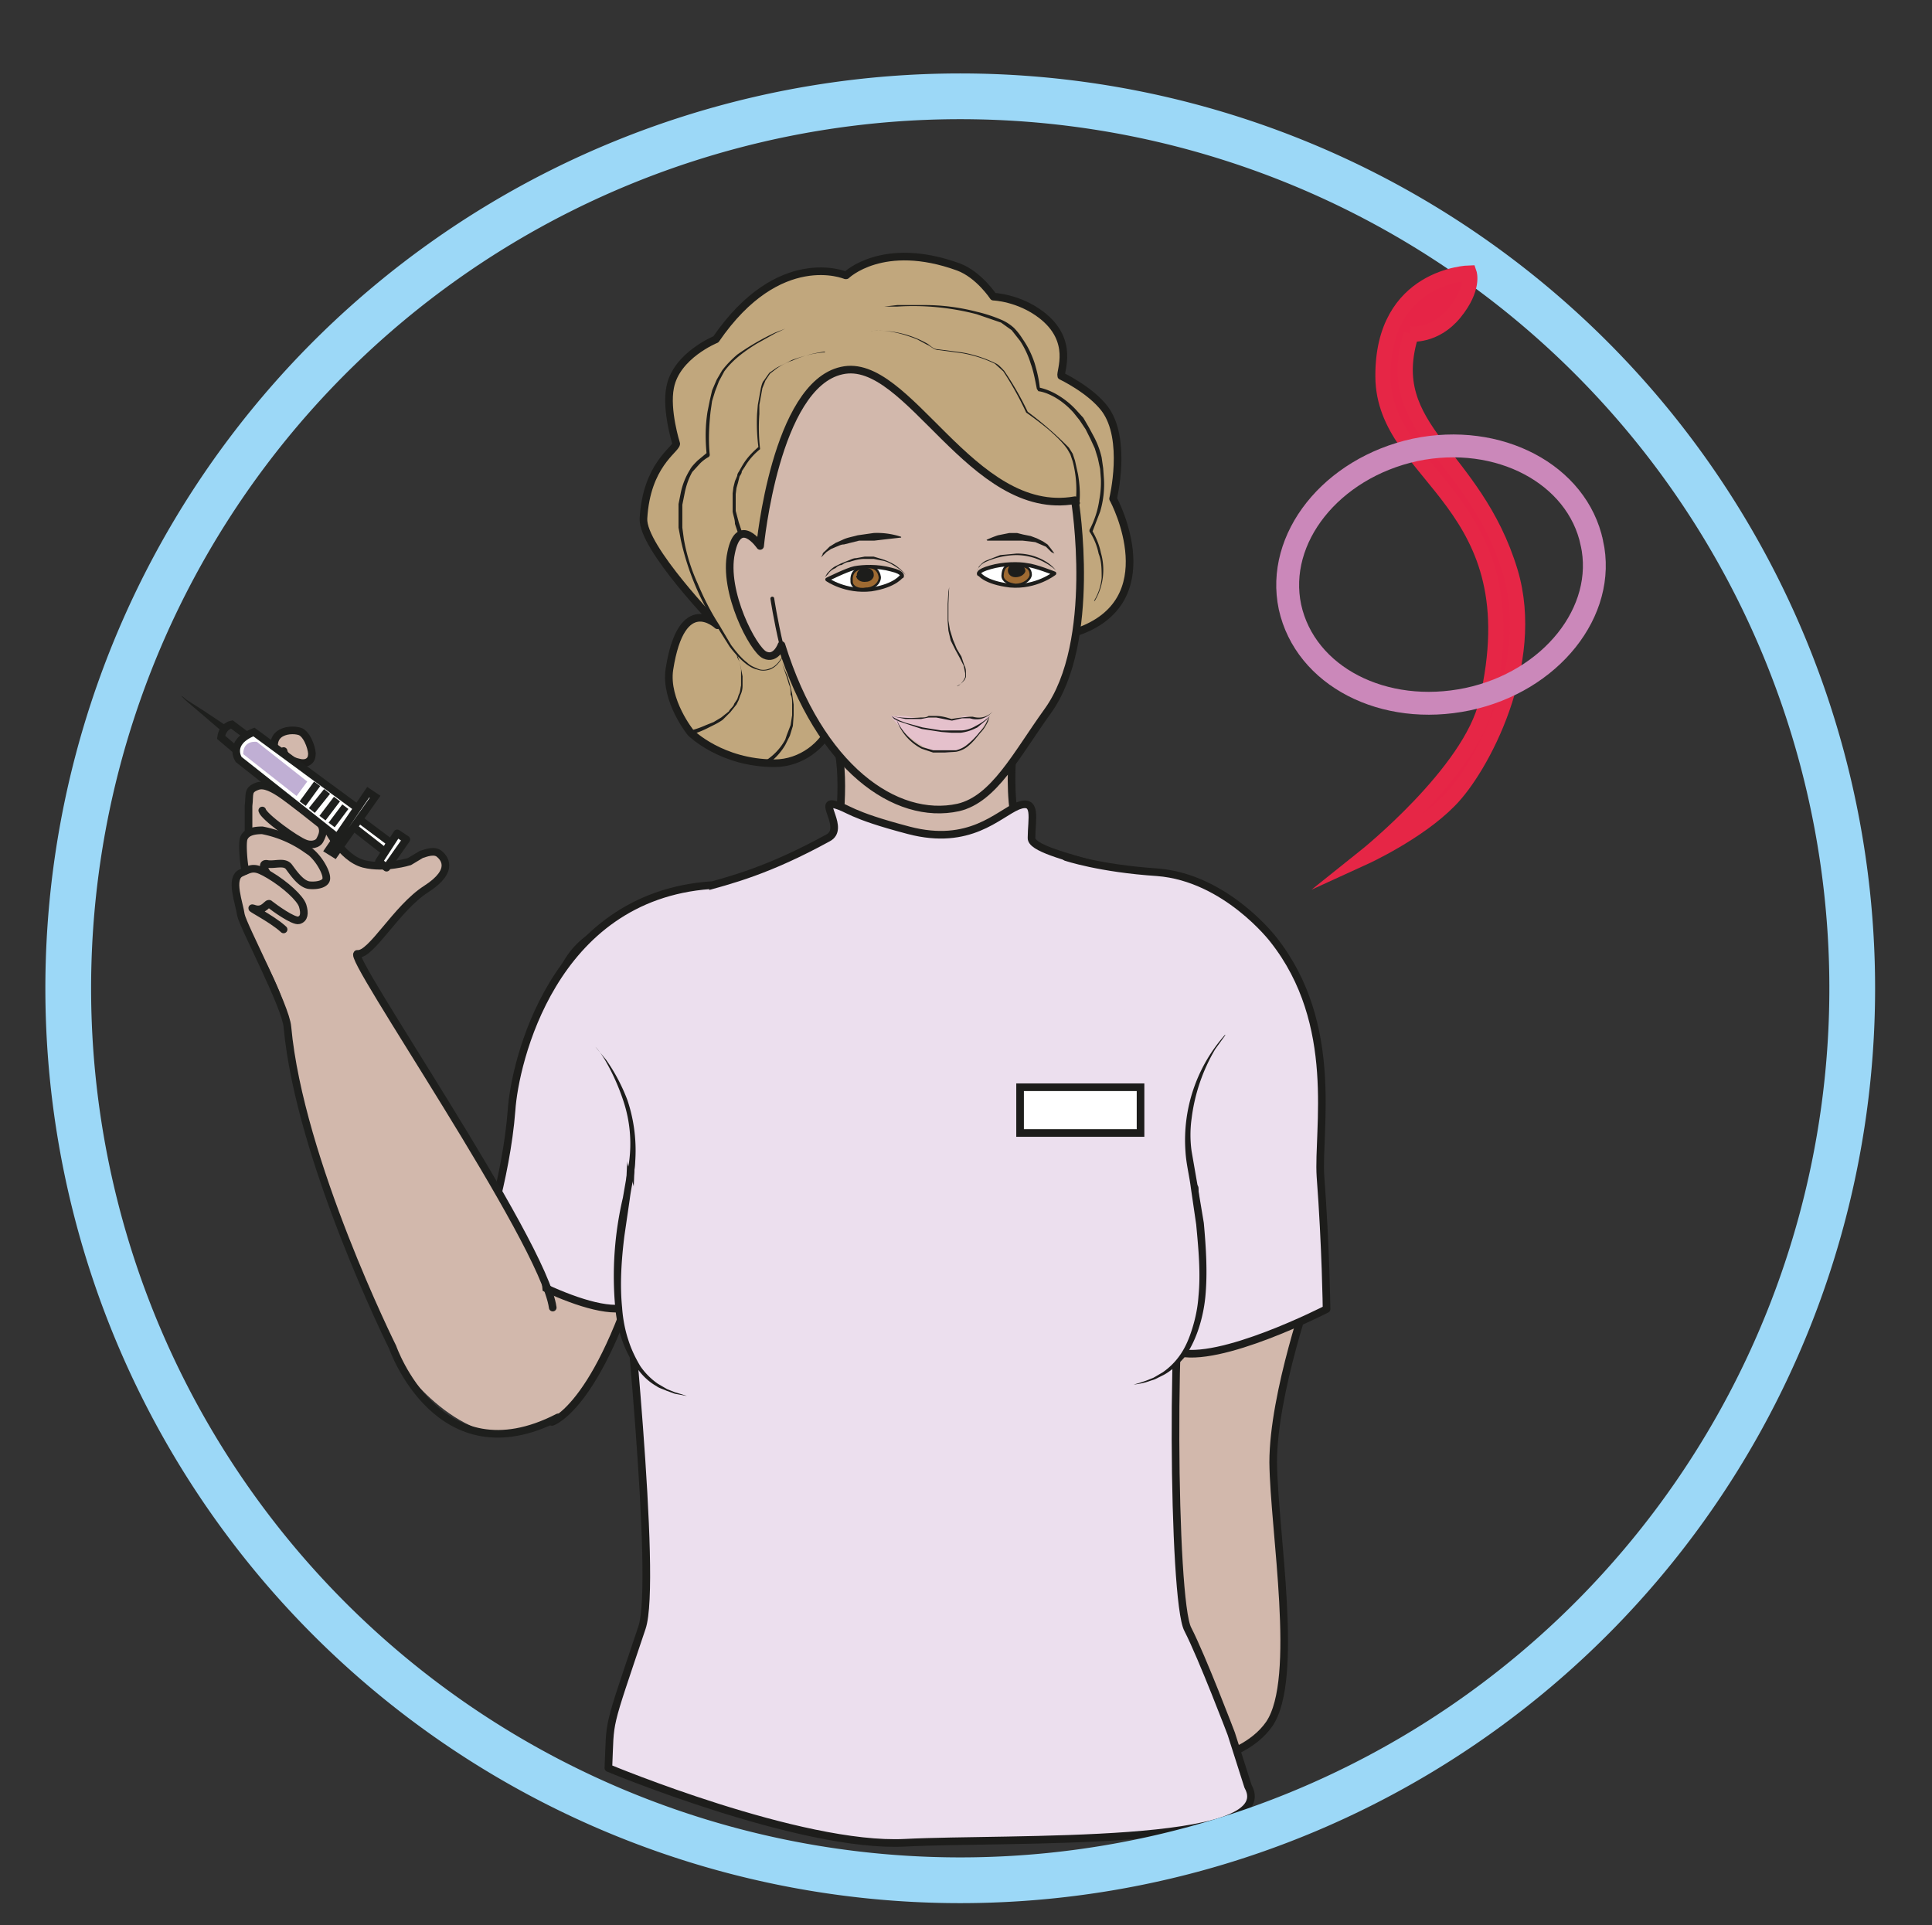 <svg viewBox="0 0 337.8 336.6" xmlns="http://www.w3.org/2000/svg"><rect x="0" y="0" width="337.8" height="336.6" fill="#333333" stroke="none"/><defs><clipPath id="a"><path d="M0 252.4h253.3V0H0z"/></clipPath><clipPath id="b"><path d="M0 252.4h253.3V0H0z"/></clipPath><clipPath id="c"><path d="M0 252.4h253.3V0H0z"/></clipPath></defs><g clip-path="url(#a)" transform="matrix(1.333 0 0 -1.333 0 336.6)"><path d="M172 83.8s-5-14-5-23.1c.1-9 3.5-28.4-.5-34.3-4-5.8-15-5.8-15-5.8l-6.9 66.7M72.4 66S79 68 85.1 90.7c6.2 22.8-10 2.8-10 2.8L60.7 81M133.6 160.5s-2-10.9-.1-17c1.8-6-12.3-7.4-17-6.2-4.7 1.2-5.5 4.1-5.5 4.1l-1 2.4s1.4 10.5-1.4 13.4" fill="#d2b8ac" stroke="#1d1d1b" stroke-linecap="round" stroke-linejoin="round" stroke-miterlimit="10"/><path d="M155.7 91.6c1 4.7 4 3.4 4 5.8 0 7.8 7.5 32.4 2 35.4-9.9 5.3-26.5 7.3-26.4 9.8 0 2.5.8 5.2-1.8 4.2-2.6-1.1-6.3-5.3-14.3-3.2-8 2.1-7.8 2.9-9.8 3.4-2 .5 1.5-3.2-.8-4.4-15.7-8.6-19.3-4.9-31.2-13.1-8.4-5.8-4.4-21.3-1-34.5 1.4-5.7 5.1-1.5 5.2-3.4.4-6.2 4.7-46.4 2.6-52.6-4.7-14-4.1-11.7-4.4-18.4 0 0 25.2-10.5 38.9-9.8 13.7.7 49.5-.7 45 7.4l-2.2 6.9s-3.8 10-5.7 13.7c-2 3.7-2.3 44.9 0 52.8" fill="#ecdfee"/><path d="M155.7 91.6c1 4.7 4 3.4 4 5.8 0 7.8 7.5 32.4 2 35.4-9.9 5.3-26.5 7.3-26.4 9.8 0 2.5.8 5.2-1.8 4.2-2.6-1.1-6.3-5.3-14.3-3.2-8 2.1-7.8 2.9-9.8 3.4-2 .5 1.5-3.2-.8-4.4-15.7-8.6-19.3-4.9-31.2-13.1-8.4-5.8-4.4-21.3-1-34.5 1.4-5.7 5.1-1.5 5.2-3.4.4-6.2 4.7-46.4 2.6-52.6-4.7-14-4.1-11.7-4.4-18.4 0 0 25.2-10.5 38.9-9.8 13.7.7 49.5-.7 45 7.4l-2.2 6.9s-3.8 10-5.7 13.7c-2 3.7-2.3 44.9 0 52.8z" fill="none" stroke="#1d1d1b" stroke-linejoin="round" stroke-miterlimit="10"/><path d="M93.2 136.4c-20.8-1.5-25.7-23.4-26.1-29.5-.7-9.2-4-18.8-4-18.8s14-8.8 19.4-7c0 0-.3 8.1.3 19.7M156.7 96.7c.5-10-2.4-21.5-2.4-21.5 5.5-1.7 19.7 5.6 19.7 5.6s-.1 8.2-.8 17.4c-.4 6.1 2.6 20-6.2 31.1 0 0-6.2 8.1-15.2 8.8-7.6.5-12 2-12 2" fill="#ecdfee" stroke="#1d1d1b" stroke-linecap="round" stroke-linejoin="round" stroke-miterlimit="10"/><path d="M111 216.4s4.8 4.7 14.7 1.1c2.7-1 4.6-3.9 4.6-3.9s3.3-.1 6.3-2.4c4.4-3.4 2.4-7.4 2.6-8 0 0 3.8-1.8 5.7-4.3 3-4 1.1-11.8 1.1-11.8.3-.5 7-13.5-4.8-17.5-2.3-.8-29.2-4.7-32.1-12.1-1-2.7-4-5.1-7.5-5.1-7 0-11 4-11 4s-3.4 4.2-2.8 8.3c1.6 10.3 6.3 5.8 6.3 5.8s-9.9 10.2-9.7 14c.4 7 4.2 9 4.3 9.8 0 0-1.4 4.4-.8 7.4.8 4.2 6 6.3 6 6.3 8.3 12.1 17 8.4 17 8.4" fill="#c1a77d"/><path d="M111 216.4s4.8 4.7 14.7 1.1c2.7-1 4.6-3.9 4.6-3.9s3.3-.1 6.3-2.4c4.4-3.4 2.4-7.4 2.6-8 0 0 3.8-1.8 5.7-4.3 3-4 1.1-11.8 1.1-11.8.3-.5 7-13.5-4.8-17.5-2.3-.8-29.2-4.7-32.1-12.1-1-2.7-4-5.1-7.5-5.1-7 0-11 4-11 4s-3.4 4.2-2.8 8.3c1.6 10.3 6.3 5.8 6.3 5.8s-9.9 10.2-9.7 14c.4 7 4.2 9 4.3 9.8 0 0-1.4 4.4-.8 7.4.8 4.2 6 6.3 6 6.3 8.3 12.1 17 8.4 17 8.4z" fill="none" stroke="#1d1d1b" stroke-linejoin="round" stroke-miterlimit="10"/><path d="M103 167c-3.4-7-8.9 3.5-8.9 3.5s-4.5 6.7-4.9 13.6c-.3 6.9 3.6 8.7 3.6 8.7s-.6 7.2 2 11 9.2 5.8 9.5 6.3" fill="#c1a77d"/><path d="M103 167c-.5-1-1-1.9-2-2.3-.6-.2-1.2-.2-1.7 0-.5.1-1 .4-1.4.7-.9.7-1.6 1.5-2.2 2.3l-1.7 2.7a34.4 34.4 0 00-4.7 11.3l-.3 1.6v3.1l.3 1.5a9.2 9.2 0 001.2 3c.2.4.6.8 1 1.2l1.2 1v-.3c-.2 2-.2 3.8.1 5.7l.3 1.5.3 1.3.6 1.4.7 1.2c.6.8 1.3 1.5 2 2.1a32.4 32.4 0 005 2.9l1.3.5 1.3.7-1.3-.7-1.3-.6-2.5-1.4c-1.6-1-3.1-2.1-4.2-3.6l-.7-1.3-.5-1.3-.4-1.3-.2-1.4c-.2-1.9-.3-3.8-.1-5.7l-.1-.2a5 5 0 01-1.2-.9l-1-1.1c-.5-.9-.8-1.8-1-2.8l-.3-1.5v-1.5-1.5l.2-1.5a23.7 23.7 0 011.8-5.8c.8-1.9 1.7-3.7 2.8-5.4l1.6-2.7c.6-.8 1.3-1.7 2.1-2.3.4-.4.9-.6 1.4-.8.4-.2 1-.2 1.5 0 1 .3 1.6 1.3 2 2.2" fill="#1d1d1b"/><path d="M141 186.8s3-18.5-3.6-27.6c-4.1-5.7-7-11.5-11.7-12.6-8.2-1.8-18.2 5.2-23.2 21.3 0 0-.7-2-2.2-1.3-1.5.7-5.5 8.3-4.4 13.4 1 5 3.8.9 3.8.9s2 21.1 10.7 23c8.7 2 17-19.4 30.6-17" fill="#d2b8ac"/><path d="M141 186.8s3-18.5-3.6-27.6c-4.1-5.7-7-11.5-11.7-12.6-8.2-1.8-18.2 5.2-23.2 21.3 0 0-.7-2-2.2-1.3-1.5.7-5.5 8.3-4.4 13.4 1 5 3.8.9 3.8.9s2 21.1 10.7 23c8.7 2 17-19.4 30.6-17z" fill="none" stroke="#1d1d1b" stroke-linecap="round" stroke-linejoin="round" stroke-miterlimit="10"/><path d="M118.2 182l-1.8-.2-1.7-.2h-2l-2-.5c-.4 0-.7-.2-1-.3l-.7-.3-.6-.4-.4-.4-.3-.3.2.4c0 .2.2.3.4.5l.5.5.8.5.9.4c.6.3 1.3.4 2 .6l2.1.3a10 10 0 003.6-.5z" fill="#1d1d1b"/><path d="M128.4 177.3s.7-1.2 4.1-1.6c3.4-.3 5.8 1.6 5.8 1.6s-2.5 1-3.6 1.1c-1 .2-3.1.2-4.8-.3-1.8-.5-1.5-.9-1.5-.9" fill="#fff"/><path d="M128.4 177.3s.7-1.2 4.1-1.6c3.4-.3 5.8 1.6 5.8 1.6s-2.5 1-3.6 1.1c-1 .2-3.1.2-4.8-.3-1.8-.5-1.5-.9-1.5-.9z" fill="none" stroke="#1d1d1b" stroke-linecap="round" stroke-linejoin="round" stroke-miterlimit="10" stroke-width=".5"/><path d="M131.5 177c0-.7.8-1.1 1.7-1.2 1 0 1.9.6 2 1.3 0 .8-.5 1.2-1.5 1.2s-2.1.5-2.2-1.3" fill="#9e6a32"/><path d="M131.5 177c0-.7.8-1.1 1.7-1.2 1 0 1.9.6 2 1.3 0 .8-.5 1.2-1.5 1.2s-2.1.5-2.2-1.3z" fill="none" stroke="#1d1d1b" stroke-miterlimit="10" stroke-width=".3"/><path d="M132.2 177.7c0-.5.4-.9 1-.9.7 0 1.2.4 1.3.8 0 .5-.5 1-1.1 1-.7 0-1.2-.4-1.2-.9" fill="#1d1d1b"/><path d="M118.3 177s-.8-1.3-4-1.8c-3.4-.4-5.8 1.3-5.8 1.3s2.6 1.3 3.6 1.5c1.1.2 3 .3 4.8-.2 1.7-.4 1.4-.9 1.4-.9" fill="#fff"/><path d="M118.3 177s-.8-1.3-4-1.8c-3.4-.4-5.8 1.3-5.8 1.3s2.6 1.3 3.6 1.5c1.1.2 3 .3 4.8-.2 1.7-.4 1.4-.9 1.4-.9z" fill="none" stroke="#1d1d1b" stroke-linecap="round" stroke-linejoin="round" stroke-miterlimit="10" stroke-width=".5"/><path d="M111.7 176.3c0-.8.9-1.2 1.9-1 1 0 1.8.7 1.8 1.5-.1.8-.6 1.4-1.6 1.3-1-.1-2.2-.2-2.1-1.8" fill="#9e6a32"/><path d="M111.7 176.3c0-.8.9-1.2 1.9-1 1 0 1.8.7 1.8 1.5-.1.8-.6 1.4-1.6 1.3-1-.1-2.2-.2-2.1-1.8z" fill="none" stroke="#1d1d1b" stroke-miterlimit="10" stroke-width=".3"/><path d="M112.3 177c0-.5.6-.9 1.3-.8.6 0 1.1.5 1 1 0 .5-.5.9-1.2.8-.6 0-1.1-.5-1-1M124.5 175.5l-.1-2.2v-1-1.2l.2-1.2.4-1.3.5-1.2.6-1 .4-1.2c.2-.3.2-.7.2-1v-.5l-.2-.4-.5-.5-.5-.3s.2 0 .5.3l.4.5.2.4v.5l-.2 1-.5 1-.6 1.1-.6 1.2-.3 1.3-.1 1.3v1.1 1.1l.1 1.6.1.6" fill="#1d1d1b"/><path d="M101.3 174s.4-2.7 1.2-6.1" fill="none" stroke="#1d1d1b" stroke-linecap="round" stroke-linejoin="round" stroke-miterlimit="10" stroke-width=".5"/><path d="M114.2 209.1a13 13 0 007.5-1.7c.4-.3.8-.7 1.3-.7l3.1-.4a16.2 16.2 0 004.4-1.4c.5-.2.8-.6 1.2-1a41 41 0 003.1-5.4 46.3 46.3 0 005.4-4.7l.5-.8.3-.9.4-1.8c.2-1.2.3-2.4.2-3.6a.3.3 0 10-.5 0 14.7 14.7 0 01-.4 5.3l-.3.9-.4.7c-.7 1-1.6 1.8-2.5 2.6a46 46 0 01-2.9 2.2 41.3 41.3 0 01-3 5.4l-1.1 1a16.1 16.1 0 01-4.4 1.4l-3 .4c-.6 0-1 .5-1.5.7l-1.3.7c-2 .8-4 1.3-6 1.1M138.5 177.7s-.5.5-1.4 1a7.8 7.8 0 01-3.8 1 10 10 0 01-3.8-.8c-.5-.2-.9-.5-1-.7-.3-.3-.3-.5-.3-.5l.2.5c.2.2.5.6 1 .8l1.8.7 2.1.2a7.1 7.1 0 003.8-1 5 5 0 001.4-1.2M118.8 177.1s-.5.6-1.5 1.2c-.5.3-1 .6-1.7.7l-1 .2h-1.2c-.7 0-1.4-.2-2-.4-.4 0-.7-.2-1-.4-.3 0-.6-.2-.8-.4-.5-.2-.8-.5-1-.8l-.4-.4.3.5c.2.2.5.6 1 .9l.8.4 1 .4c.3.1.6.3 1 .3l1.1.2h1.2l1-.3c.7-.2 1.3-.5 1.8-.8 1-.7 1.4-1.3 1.4-1.3" fill="#1d1d1b"/><path d="M128.7 158s-.1.2-.9.3c-.8 0-.9.5-1.6.2-.7-.3-1.2-.3-1.2-.3l-1.5.2-3.2-.1-1.5.3h-2l2-2.4s1.8-1.4 3.1-2a5 5 0 013.8-.1 12 12 0 012.5 1.9l1.6 2.6s-.4 0-1.1-.5" fill="#e5c1cc"/><path d="M130.2 159.2a2.7 2.7 0 00-2.6-1l-.4.1h-1l-1.3-.3h-.1l-2 .4h-1l-1-.2h-2l-2 .4a14 14 0 014-.2c.4 0 .7 0 1 .2h1c.7 0 1.4-.2 2-.4a21.2 21.2 0 002.5.3h.3c1-.3 2 0 2.6.7" fill="#1d1d1b"/><path d="M129.8 158.6l-.2-.7c-.2-.4-.5-1-1-1.5-.5-.6-1-1.3-1.8-1.9-.4-.3-.9-.5-1.4-.6l-1.5-.1h-1.5l-1.5.5a6.8 6.8 0 00-3.3 3.8l.3-.6a7.7 7.7 0 013.1-3l1.4-.4h3c.4.1.9.3 1.3.6a10 10 0 011.8 1.8c.5.5.8 1 1 1.5l.3.6" fill="#1d1d1b"/><path d="M129.8 158.6l-.4-.5-1.2-1c-.6-.3-1.3-.6-2.2-.7h-1.2l-1.3.1-1.3.2-1.3.2-2.1.7-.9.3-.6.3-.4.4.5-.3.6-.3.8-.3 2.2-.6 1.2-.2 1.3-.2a349.8 349.8 0 002.5 0c.8 0 1.5.3 2 .6 1.2.6 1.8 1.3 1.8 1.3M90.6 156.7s.9.2 2 .7l1 .4 1 .6 1 .8c.2.4.6.6.7 1l.4.6.2.6c.2.3.2.8.3 1.2v2.1l-.2 1-.3.6-.1.6.2-.6.2-.6.2-.9.2-1v-1.2c0-.5-.1-.9-.3-1.3l-.2-.6-.3-.6-.8-1-1-1a8 8 0 00-1-.6l-1-.5c-1.2-.6-2-.8-2-.8-.2 0-.3 0-.4.2a.3.3 0 00.2.3M100.3 152.6a22.9 22.9 0 00.5.4 7.5 7.5 0 012.2 2.5l.2.6.5 1.3.2 1.3v1.4c0 .5 0 1-.2 1.3 0 .5 0 .9-.2 1.3l-.3 1-.6 1.7-.3.6.3-.6.7-1.6.3-1 .3-1.3.2-1.4v-1.4l-.1-1.4-.4-1.3-.3-.6-.3-.6a8 8 0 00-1.9-2.2l-.4-.3h-.1a.3.3 0 00-.3.3zM108.2 206.4c-1.5-.2-3-.6-4.3-1.2-.7-.2-1.4-.6-2-1l-.9-.7-.6-.9-.4-1-.2-1.1-.2-1.1v-1.2a24.7 24.7 0 01.1-4.6 8.4 8.4 0 01-2-2.3l-.4-.6c0-.3-.2-.5-.3-.7l-.2-.8-.2-.7-.1-.8v-.7-1.5l.4-1.5.5-1.5a.2.2 0 10-.5-.2l-.5 1.5c0 .6-.2 1-.3 1.6V187.8l.1.8.2.8.3.7c0 .3.2.5.3.7l.4.7c.6 1 1.3 1.7 2.1 2.4v-.2a25 25 0 00-.2 4.5l.1 1.2.2 1.1.2 1.1c.1.4.2.8.4 1l.7 1 1 .7 2 1c1.4.5 2.8.9 4.3 1M114.3 212.3h1.7l1.7.2h3.5c2.4 0 4.7-.3 7-.9a19 19 0 003.3-1.1 6 6 0 001.5-1 8 8 0 001.1-1.4c.7-1 1.2-2 1.6-3.2.3-1 .6-2.2.7-3.4l-.2.2c1-.2 1.9-.6 2.7-1.1a10.7 10.7 0 002.2-1.8l1-1.1.7-1.2.7-1.3a11 11 0 001-2.7l.2-1.4.1-1.4a12.4 12.4 0 00-.5-4.3l-1-2.6-.1.2c.6-1 1-2 1.2-3a8 8 0 00-.8-6.3 9.7 9.7 0 01-.1 0c.6 1 .9 2 1 3 0 1.1 0 2.2-.4 3.2-.2 1-.6 2-1.2 2.9v.2a12 12 0 011.3 4 12.4 12.4 0 01.2 2.7l-.1 1.3-.3 1.4-.4 1.3-.6 1.3-.6 1.2-.8 1.2-.8 1a10.3 10.3 0 01-2.1 1.8c-.8.5-1.7.9-2.5 1l-.2.3c-.2 1-.4 2.2-.8 3.3-.3 1-.8 2.1-1.4 3l-1.1 1.4-1.4 1-3.2 1.1a33 33 0 01-10.4 1h-3.4M129.4 181.7s.6.3 1.5.6l1.5.3h1l.8-.2 1-.2.8-.3.8-.4.6-.4.4-.5.3-.4.2-.3-.4.2-.3.3-.4.4-.7.3-.7.3-.8.1-.9.1h-4.6z" fill="#1d1d1b"/><path d="M73.2 66.6S70.8 85 71 85.6c.2.5-24.4 41.7-24 41.7.3 0 1.2.5 2 1.4l4.2 4.7 2.8 2.4c.9.7 2.5 1.9 2.5 2.8 0 .8 0 1.8-1 2-.9 0-2 .1-2.4-.4-.4-.5-5.3-1.3-6-1.2-2.7.1-5.1 3.3-5.1 3.3s-.4 1.3-1.3 2l-5.7 4c-.5.4-2 1.8-3.4 1-1.5-.9-1.2-2-1-3.3.3-1.4 0-2-.4-2.8-.3-1-.4-2.2-.3-3.4.1-1.1.2-1-.4-1.9-.6-.7-1-1-.5-3s1.2-3.7 2.5-6c2.7-5 4-8 4-10 0-14 15.9-46.5 15.9-46.5s9.8-13.3 20-5.8" fill="#d2b8ac"/><path d="M39.7 152.2s1.6.4 1.2 1.7c-.5 1.3-1.3 3-2.5 2.8-1.3-.2-2.8-.6-2.5-2 .3-1.3.8-2.1 1.5-2.6.8-.5 2.3.1 2.3.1" fill="#e8d0c1"/><path d="M72.5 81c-1.2 8.7-27.4 46.6-25.6 46.4s5.1 6 9 8.5c3.9 2.5 2.3 4.2 1.6 4.7-.8.5-2.2-.2-2.3-.2l-1.5-.9s-3.2-1-6-.3c-3 .8-5 5-5.1 5.2M37.2 130.6c-1.6 1.5-5.2 3.2-3.8 2.7 1.3-.4 1.7 1 2 .6.5-.4 3.1-2.3 3.8-2.1.7.2.8.9.5 1.9-.3 1-2.3 2.8-4.3 4-2 1.2-2.3 1-3.8.3s-.2-4 0-5.5c.3-1.5 5.9-12 6.1-14.7 1.6-17.5 13.8-42 13.8-42s6-17.3 21.7-9.2" fill="none" stroke="#1e1f1d" stroke-linecap="round" stroke-miterlimit="10"/><path d="M35 138s-.9 1.3 0 1.2c1-.2 2.3.4 2.9-.4.6-.8 1.6-2.3 2.7-2.4 1.1-.1 2.3.2 2.2 1 0 .8-1.2 3-2.7 3.8a15 15 0 01-5.7 2.4c-1.3 0-2.1-.3-2.4-1-.3-.6 0-3.8.2-4.3" fill="none" stroke="#1e1f1d" stroke-linecap="round" stroke-miterlimit="10"/><path d="M34.4 146.2c.2-.8 4.3-3.8 5.6-4.3.7-.3 1.7-.2 2 .5.3.6 1 1.8-1.2 3.2-2.3 1.3-5.2 4.4-7 3.8-1.4-.5-1-1-1.2-2.6v-3.3" fill="none" stroke="#1e1f1d" stroke-linecap="round" stroke-miterlimit="10"/><path d="M36.5 152.7c-2 4.2 2 4.3 3 3.8 1-.6 1.5-2.6 1.4-3 0-.7-.6-1.3-1.7-1-1 .2-1.9.8-2 1.5" fill="#d2b8ac" stroke="#1d1d1b" stroke-linecap="round" stroke-linejoin="round" stroke-miterlimit="10"/><path d="M44.2 142.7l-12.9 10.2s-1.5 2.2 2 3.6l13.6-10" fill="#fff" stroke="#1e1f1d" stroke-miterlimit="10"/><path d="M32.4 156l-2 1.5s-1.2-.2-1.4-1.7l2-1.7" fill="none" stroke="#1e1f1d" stroke-miterlimit="10"/><path d="M29.2 156.5l-2.8 2.4-2 1.7-.6.6-.2.2.2-.2c.2 0 .4-.3.7-.5l2.2-1.4 3-2z" fill="#1e1f1d"/><path d="M47.2 145l4-3-.7-1.2-4.1 3.2" fill="#fff" stroke="#1e1f1d" stroke-miterlimit="10"/><path d="M53.3 142.4l-1.2.8-2.4-3.7 1-.8z" fill="#fff"/><path d="M53.3 142.4l-1.2.8-2.4-3.7 1-.8z" fill="none" stroke="#1e1f1d" stroke-linejoin="round" stroke-miterlimit="10"/><path d="M40.3 150l-6.6 5.2s-1.8.3-1.8-1.6l7-5.5z" fill="#c0afd4"/><path d="M41.6 149.7l-1.9-2.6M42.9 148.7l-2-2.5M44.2 147.7l-1.9-2.5M45.3 146.7l-1.8-2.4" fill="none" stroke="#1e1f1d" stroke-miterlimit="10"/><path d="M49.2 148l-.9.6-5.2-7.6.8-.5z" fill="#fff"/><path d="M49.2 148l-.9.6-5.2-7.6.8-.5z" fill="none" stroke="#1e1f1d" stroke-miterlimit="10"/><path d="M78.1 115.2s6.3-7.2 4.7-16.2c-1.6-9-5.5-28 7.9-29.7" fill="#ecdfee"/><path d="M78.1 115.2l1.4-1.7a24 24 0 002.8-5.3 20.8 20.8 0 001-8.3c-.1-1.6-.5-3.1-.7-4.7l-.7-4.8c-.4-3.2-.6-6.4-.3-9.4.1-1.5.4-3 .8-4.2.4-1.3 1-2.5 1.6-3.5a9 9 0 012.3-2.3l1.2-.7 1-.4 1-.3.6-.2h0l-1.6.3-1.1.4c-.4.2-.9.3-1.3.6-.9.5-1.8 1.3-2.5 2.3-1.6 2-2.6 4.8-2.9 8a45 45 0 001 14.4l.8 4.6a17.7 17.7 0 01-.7 8 28 28 0 01-2.4 5.4c-.7 1.2-1.3 1.8-1.3 1.8" fill="#1d1d1b"/><path d="M160.7 116.7s-6.3-7.2-4.7-16.2c1.6-9 5.5-28-7.9-29.7" fill="#ecdfee"/><path d="M160.7 116.7l-1.3-1.8a23.5 23.5 0 01-3.1-9.1c-.2-1.4-.2-2.9 0-4.3l.8-4.6.8-4.8c.3-3.3.5-6.6.2-9.7-.3-3-1.3-6-2.8-8-.8-.9-1.7-1.7-2.6-2.2l-1.2-.6-1.2-.4a10 10 0 00-1.6-.3h-.6.6l.7.2.9.3 1 .4 1.2.7a9 9 0 012.3 2.3c.7 1 1.2 2.2 1.6 3.5.4 1.3.7 2.7.8 4.2.3 3 0 6.2-.3 9.4l-.7 4.8c-.2 1.6-.6 3.1-.7 4.7a20.8 20.8 0 005.2 15.4" fill="#1d1d1b"/><path d="M149.6 103.9h-15.8v6h15.8z" fill="#fff" stroke="#1d1d1b" stroke-miterlimit="10"/></g><g clip-path="url(#b)" transform="matrix(1.333 0 0 -1.333 0 336.6)"><path d="M242.9 126.3a117 117 0 10-233.9 0 117 117 0 00233.9 0z" fill="none" stroke="#9cd8f7" stroke-miterlimit="10" stroke-width="6"/></g><g clip-path="url(#c)" transform="matrix(1.333 0 0 -1.333 0 336.6)"><path d="M185 208.7s3.2-.4 5.8 2.8c2.6 3.2 1.9 5.2 1.9 5.2s-11.4-.3-11.3-13.6c.1-13.4 19.8-16.2 13.6-42.7-2.1-9.2-16-20.3-16-20.3s7 3.2 11.1 7.4c4.2 4.2 11.6 18 8 30-4.7 15.6-17 18.5-13 31.2" fill="#e62446"/><path d="M185 208.7s3.2-.4 5.8 2.8c2.6 3.2 1.9 5.2 1.9 5.2s-11.4-.3-11.3-13.6c.1-13.4 19.8-16.2 13.6-42.7-2.1-9.2-16-20.3-16-20.3s7 3.2 11.1 7.4c4.2 4.2 11.6 18 8 30-4.7 15.6-17 18.5-13 31.2z" fill="none" stroke="#e62646" stroke-miterlimit="10" stroke-width="2"/><path d="M208.8 181.3c2-9-5.4-18.2-16.3-20.5-11-2.3-21.3 3-23.3 12.1-1.9 9 5.4 18.2 16.4 20.6 11 2.3 21.3-3.2 23.2-12.2z" fill="none" stroke="#cb88ba" stroke-miterlimit="10" stroke-width="3"/></g></svg>